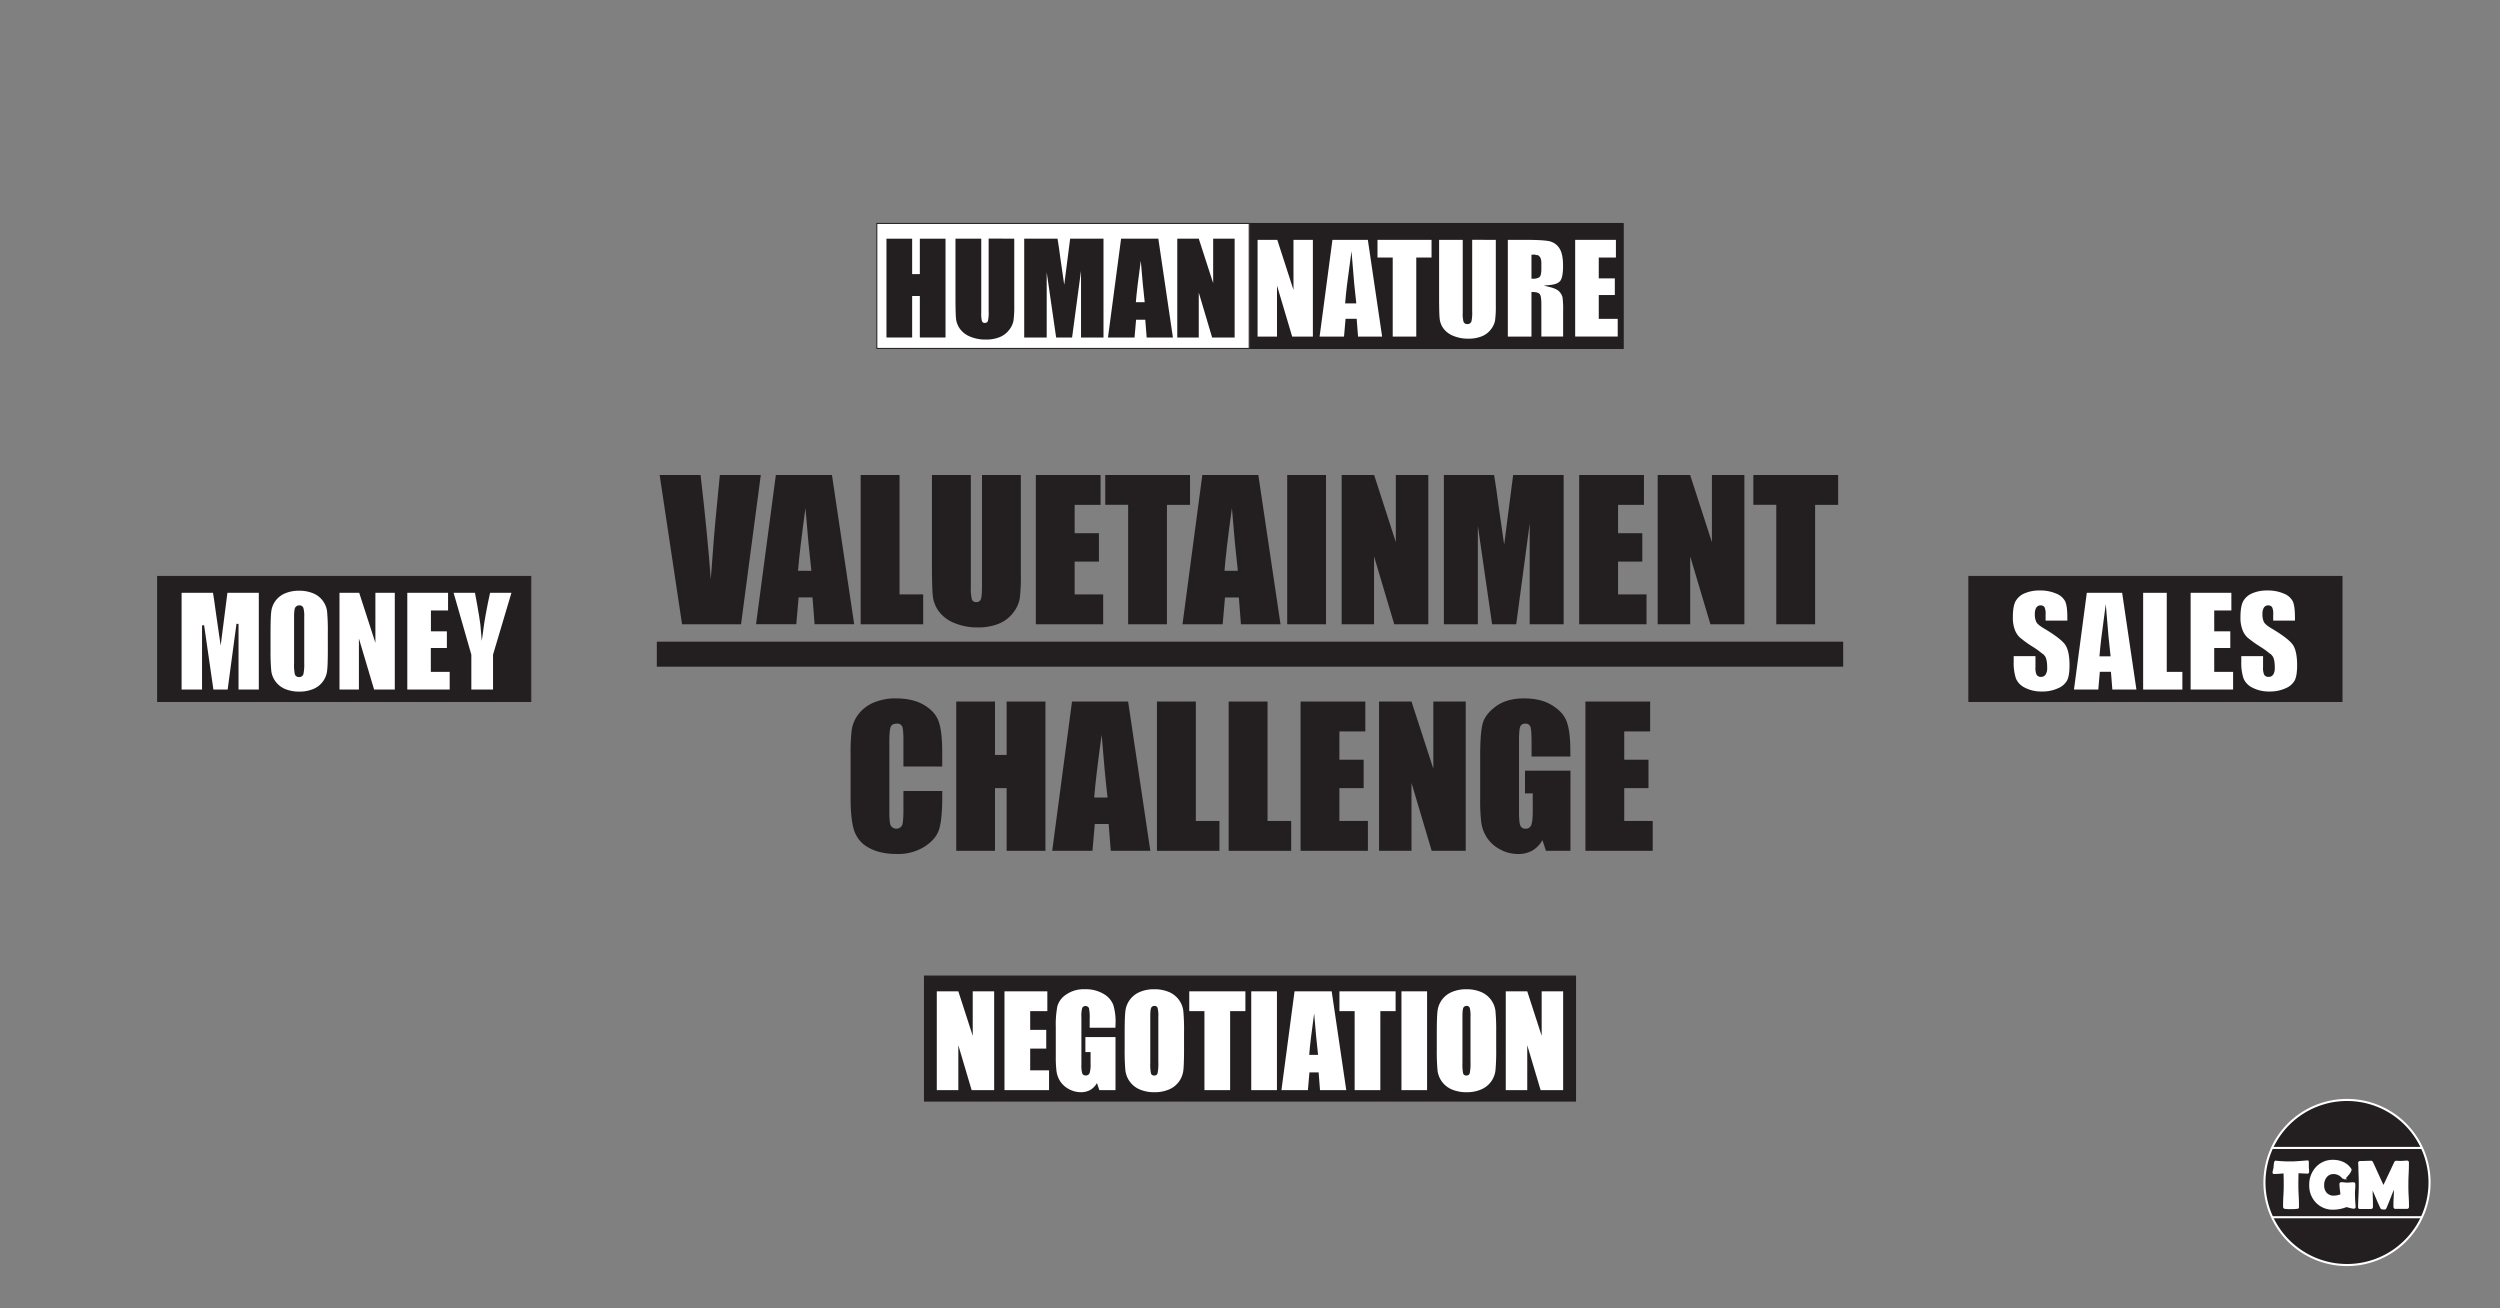 <?xml version="1.0" encoding="UTF-8"?> <svg xmlns="http://www.w3.org/2000/svg" id="a0120949-3666-4403-9b5b-0fbff7428185" data-name="Feature Image" viewBox="0 0 1200 628"><rect x="0" y="0" width="1200" height="628" fill="#808080" stroke="none"/><path d="M365.18,228l-9.48,71.65H327.39L316.63,228h19.65q3.42,29.6,4.89,50.1,1.44-20.71,3.07-36.78L345.53,228Z" fill="#231f20"></path><path d="M399.34,228,410,299.62H391l-1-12.88h-6.66l-1.12,12.88H362.9L372.41,228ZM389.46,274q-1.41-12.18-2.84-30.1-2.83,20.6-3.57,30.1Z" fill="#231f20"></path><path d="M431.79,228v57.31h11.33v14.34h-30V228Z" fill="#231f20"></path><path d="M490,228v47.89a82.18,82.18,0,0,1-.53,11.44,15.49,15.49,0,0,1-3.14,6.77,16.36,16.36,0,0,1-6.88,5.27,26,26,0,0,1-10.07,1.79A28.24,28.24,0,0,1,458,299a17,17,0,0,1-7.35-5.53,15.41,15.41,0,0,1-2.88-7.19q-.44-3.78-.44-15.91V228H466V281.7a21.17,21.17,0,0,0,.51,6,2,2,0,0,0,2.06,1.3,2.16,2.16,0,0,0,2.28-1.44q.51-1.44.51-6.79V228Z" fill="#231f20"></path><path d="M497.21,228h31.07v14.34H515.84v13.58h11.64v13.64H515.84v15.75h13.68v14.34H497.21Z" fill="#231f20"></path><path d="M571.21,228v14.34H560.14v57.31H541.51V242.31h-11V228Z" fill="#231f20"></path><path d="M604,228l10.65,71.65h-19l-1-12.88H588l-1.12,12.88H567.6L577.11,228ZM594.16,274q-1.41-12.18-2.84-30.1-2.84,20.6-3.57,30.1Z" fill="#231f20"></path><path d="M636.49,228v71.65H617.86V228Z" fill="#231f20"></path><path d="M685.58,228v71.65H669.24l-9.69-32.57v32.57H644V228h15.58L670,260.23V228Z" fill="#231f20"></path><path d="M750.55,228v71.65H734.26l0-48.37-6.48,48.37H716.2l-6.83-47.27,0,47.27H693.06V228h24.11q1.07,6.45,2.21,15.23L722,261.43,726.31,228Z" fill="#231f20"></path><path d="M758,228H789.1v14.34H776.66v13.58H788.3v13.64H776.66v15.75h13.68v14.34H758Z" fill="#231f20"></path><path d="M837.3,228v71.65H821l-9.7-32.57v32.57H795.69V228h15.58l10.45,32.26V228Z" fill="#231f20"></path><path d="M882.31,228v14.34H871.25v57.31H852.61V242.31h-11V228Z" fill="#231f20"></path><path d="M452.28,367.94H433.65V355.49q0-5.43-.6-6.78a2.56,2.56,0,0,0-2.63-1.35c-1.54,0-2.51.55-2.92,1.64s-.62,3.45-.62,7.08v33.28c0,3.49.2,5.76.62,6.82a3.18,3.18,0,0,0,5.51,0q.64-1.6.64-7.5v-9h18.63v2.79q0,11.13-1.57,15.78c-1,3.11-3.36,5.82-6.95,8.16a23.8,23.8,0,0,1-13.25,3.5q-8.19,0-13.5-3a14.39,14.39,0,0,1-7-8.21q-1.73-5.24-1.72-15.77V362a92,92,0,0,1,.53-11.62,16.33,16.33,0,0,1,3.16-7.46,17.66,17.66,0,0,1,7.3-5.64A26.45,26.45,0,0,1,430,335.23q8.24,0,13.58,3.19t7,7.93q1.68,4.75,1.68,14.78Z" fill="#231f20"></path><path d="M501.81,336.74v71.65H483.18V378.3H477.6v30.09H459V336.74H477.6v25.63h5.58V336.74Z" fill="#231f20"></path><path d="M541.5,336.74l10.66,71.65h-19l-1-12.87h-6.66l-1.12,12.87H505.06l9.51-71.65Zm-9.88,46.07q-1.41-12.17-2.83-30.09-2.85,20.58-3.58,30.09Z" fill="#231f20"></path><path d="M574,336.74v57.32h11.33v14.33h-30V336.74Z" fill="#231f20"></path><path d="M608.43,336.74v57.32h11.33v14.33h-30V336.74Z" fill="#231f20"></path><path d="M624.28,336.74h31.07v14.34H642.91v13.59h11.64V378.3H642.91v15.76h13.68v14.33H624.28Z" fill="#231f20"></path><path d="M703.55,336.74v71.65H687.21l-9.69-32.57v32.57H661.94V336.74h15.58L688,369V336.74Z" fill="#231f20"></path><path d="M753.78,363.12H735.15v-6.51q0-6.15-.53-7.7a2.37,2.37,0,0,0-2.53-1.55,2.33,2.33,0,0,0-2.34,1.33c-.42.88-.62,3.16-.62,6.81v34.39c0,3.22.2,5.34.62,6.36a2.42,2.42,0,0,0,2.48,1.52,2.72,2.72,0,0,0,2.76-1.72c.49-1.15.73-3.4.73-6.73v-8.5H732V369.93h21.82v38.46H742.07l-1.72-5.13a13,13,0,0,1-4.81,5,13.48,13.48,0,0,1-6.84,1.66,17.78,17.78,0,0,1-8.79-2.28,16.9,16.9,0,0,1-6.23-5.64,18,18,0,0,1-2.65-7.06,83.52,83.52,0,0,1-.54-11.09V362.54c0-6.84.37-11.82,1.11-14.91s2.86-5.94,6.35-8.52,8-3.88,13.57-3.88,10,1.13,13.59,3.37,5.94,4.9,7,8,1.64,7.56,1.64,13.43Z" fill="#231f20"></path><path d="M761,336.74h31.07v14.34H779.63v13.59h11.64V378.3H779.63v15.76H793.3v14.33H761Z" fill="#231f20"></path><path d="M1166.18,567.64a39.62,39.62,0,1,1-3.64-16.63A39.5,39.5,0,0,1,1166.18,567.64Z" fill="#231f20"></path><path d="M1107.87,562.54c0,.21-.11.31-.34.31-.4,0-2-.08-4.73-.23-.06,2.64-.09,4.49-.09,5.54,0,1.23,0,3.09.15,5.57s.15,4.34.15,5.58c0,.19,0,.32-.15.37a1.7,1.7,0,0,1-.44.08,22.94,22.94,0,0,1-2.76.13,22,22,0,0,1-2.84-.13.46.46,0,0,1-.44-.49c0-1.23,0-3.08.16-5.55s.15-4.33.15-5.56c0-.82,0-2.64-.12-5.47-2.1.21-3.77.32-5,.32-.17,0-.25,0-.25-.16a8.76,8.76,0,0,1,.22-1.21c.17-.73.26-1.17.28-1.33,0-.49.07-1,.11-1.48.07-.78.2-1.18.38-1.18l.22,0a63.22,63.22,0,0,0,7.52.33c.94,0,2.68-.1,5.21-.3l2.06-.16a1,1,0,0,1,.36,0,.62.62,0,0,1,.06.31c0,.28,0,.67,0,1.18s0,.95,0,1.17a9,9,0,0,0,.1,1.16A9,9,0,0,1,1107.87,562.54Z" fill="#fff" stroke="#fff" stroke-miterlimit="10"></path><path d="M1130.21,579.26c0,.28-.12.42-.44.42a11.37,11.37,0,0,1-1.72-.34c-.94-.23-1.53-.39-1.75-.47a17.31,17.31,0,0,1-6.29,1.28,10.56,10.56,0,0,1-8-3.23,11.15,11.15,0,0,1-3.08-8.06,11.83,11.83,0,0,1,3-8.25,10.32,10.32,0,0,1,8-3.39,11.16,11.16,0,0,1,4.49.91A8.49,8.49,0,0,1,1128,561a1.18,1.18,0,0,1,.27.54,6.06,6.06,0,0,1-1.4,2.25c-.94,1.17-1.54,1.75-1.82,1.75a3.41,3.41,0,0,1-.72-.64,6.44,6.44,0,0,0-1.57-1.2,5.43,5.43,0,0,0-2.64-.64,4.47,4.47,0,0,0-3.73,1.76,6.26,6.26,0,0,0-1.29,4,5.83,5.83,0,0,0,1.33,4.05,5,5,0,0,0,3.91,1.54,9.73,9.73,0,0,0,3.58-.8c0-.35-.12-1.22-.28-2.64a21.36,21.36,0,0,1-.2-2.64c0-.19.06-.31.2-.36a.77.77,0,0,1,.25,0c.31,0,.76,0,1.38.09s1.07.09,1.39.09.83,0,1.5-.08,1.17-.07,1.51-.07.39.18.39.52c0,.5,0,1.26-.08,2.28s-.09,1.77-.09,2.27c0,1.36.1,3.37.3,6.07Z" fill="#fff" stroke="#fff" stroke-miterlimit="10"></path><path d="M1155.82,579.27c0,.33-.15.49-.46.49h-5.55c-.31,0-.46-.18-.46-.55,0-1.06,0-2.64.12-4.76s.12-3.7.12-4.75c0-.31,0-.47-.14-.49a43.31,43.31,0,0,0-2.11,4.85q-1.12,2.79-2.26,5.57c-.1.25-.23.39-.39.43h-.63c-.54,0-.87-.1-1-.31-.57-1.15-1.31-2.83-2.23-5s-1.72-4-2.22-5a.42.42,0,0,0-.14-.18.8.8,0,0,0-.11.46c0,1,0,2.56.08,4.62s.08,3.58.08,4.61c0,.37-.15.55-.44.55h-5.24c-.21,0-.34,0-.39-.1a.63.63,0,0,1-.07-.35c0-1.15.06-2.86.17-5.15s.16-4,.16-5.14,0-3.49-.16-6.83c0-.87,0-2.16-.14-3.88v-.26c0-.21.21-.32.66-.32s1.44,0,2.59-.05,2-.06,2.59-.06c.11,0,.28.22.48.66l4.59,10.07c.32.68.59,1,.82,1s.36-.4.73-1.18q1.59-3.3,4.7-9.94c.17-.41.37-.61.58-.61s.76,0,1.37.05,1.08,0,1.39,0a11.33,11.33,0,0,0,1.2-.08c.54,0,.94-.07,1.2-.07s.47.12.47.37c0,1.24,0,3.08-.13,5.54s-.13,4.3-.13,5.53,0,2.85.14,5.14S1155.82,578.14,1155.82,579.27Z" fill="#fff" stroke="#fff" stroke-miterlimit="10"></path><line x1="1090.51" y1="551.01" x2="1162.54" y2="551.01" fill="none" stroke="#fff" stroke-miterlimit="10"></line><line x1="1090.51" y1="584.27" x2="1162.54" y2="584.27" fill="none" stroke="#fff" stroke-miterlimit="10"></line><path d="M1166.18,567.64a39.62,39.62,0,1,1-3.64-16.63A39.5,39.5,0,0,1,1166.18,567.64Z" fill="none" stroke="#fff" stroke-miterlimit="10"></path><line x1="315.27" y1="314" x2="884.73" y2="314" fill="#231f20" stroke="#231f20" stroke-miterlimit="10" stroke-width="12"></line><rect x="75.69" y="276.69" width="179.08" height="60" fill="#231f20" stroke="#231f20" stroke-miterlimit="10" stroke-width="0.5"></rect><path d="M124.73,284.05v47.43H114l0-32-4.29,32H102l-4.52-31.29,0,31.29H86.67V284.05h16q.7,4.27,1.47,10.08l1.75,12.07,2.83-22.15Z" fill="#fff" stroke="#231f20" stroke-miterlimit="10"></path><path d="M157.86,311.82q0,7.15-.33,10.12a11.34,11.34,0,0,1-6.9,9.22,17.43,17.43,0,0,1-7,1.31,17.86,17.86,0,0,1-6.84-1.24,11.43,11.43,0,0,1-7.08-9.16,101.51,101.51,0,0,1-.35-10.25v-8.11c0-4.77.11-8.14.34-10.13a11.29,11.29,0,0,1,2.1-5.43,11.44,11.44,0,0,1,4.79-3.78,17.48,17.48,0,0,1,7-1.32,17.89,17.89,0,0,1,6.84,1.25,11.22,11.22,0,0,1,4.87,3.73,11.11,11.11,0,0,1,2.2,5.42,98.63,98.63,0,0,1,.35,10.26Zm-12.33-15.59a14.46,14.46,0,0,0-.37-4.23,1.45,1.45,0,0,0-1.51-.92,1.67,1.67,0,0,0-1.47.75c-.35.49-.52,2-.52,4.4v22.15a21.36,21.36,0,0,0,.34,5.1,1.47,1.47,0,0,0,1.57,1,1.52,1.52,0,0,0,1.61-1.12,23.69,23.69,0,0,0,.35-5.3Z" fill="#fff" stroke="#231f20" stroke-miterlimit="10"></path><path d="M190,284.05v47.43H179.19l-6.41-21.56v21.56H162.46V284.05h10.32l6.91,21.35V284.05Z" fill="#fff" stroke="#231f20" stroke-miterlimit="10"></path><path d="M195,284.05h20.57v9.49h-8.23v9H215v9h-7.7V322h9.05v9.49H195Z" fill="#fff" stroke="#231f20" stroke-miterlimit="10"></path><path d="M246.16,284.05l-9,30.26v17.17H225.74V314.31l-8.67-30.26H228.4q2.65,13.89,3,18.69,1-7.59,3.43-18.69Z" fill="#fff" stroke="#231f20" stroke-miterlimit="10"></path><rect x="443.75" y="468.51" width="312.5" height="60" fill="#231f20" stroke="#231f20" stroke-miterlimit="10" stroke-width="0.5"></rect><path d="M477.2,475.84v47.43H466.39L460,501.71v21.56H449.66V475.84H460l6.91,21.36V475.84Z" fill="#fff"></path><path d="M482.15,475.84h20.57v9.49h-8.23v9h7.7v9h-7.7v10.43h9.05v9.49H482.15Z" fill="#fff"></path><path d="M535.39,493.3H523.05V489a21.73,21.73,0,0,0-.35-5.1,1.84,1.84,0,0,0-3.22-.14,14.07,14.07,0,0,0-.41,4.51V511a13.42,13.42,0,0,0,.41,4.21,1.6,1.6,0,0,0,1.64,1A1.81,1.81,0,0,0,523,515.1a13.53,13.53,0,0,0,.48-4.46V505h-2.49v-7.21h14.45v25.46h-7.76l-1.14-3.4a8.65,8.65,0,0,1-3.18,3.3,9,9,0,0,1-4.53,1.1,11.86,11.86,0,0,1-5.82-1.51,11.21,11.21,0,0,1-4.12-3.74,11.84,11.84,0,0,1-1.75-4.67,54.86,54.86,0,0,1-.36-7.34V492.92a46.93,46.93,0,0,1,.74-9.87,10,10,0,0,1,4.2-5.64,14.73,14.73,0,0,1,9-2.57,16.67,16.67,0,0,1,9,2.23,10.46,10.46,0,0,1,4.66,5.29,28,28,0,0,1,1.09,8.89Z" fill="#fff"></path><path d="M568.34,503.61q0,7.15-.33,10.12a11.34,11.34,0,0,1-6.9,9.22,17.43,17.43,0,0,1-7,1.32,17.85,17.85,0,0,1-6.84-1.25,11.39,11.39,0,0,1-7.08-9.15,101.89,101.89,0,0,1-.35-10.26V495.5c0-4.77.11-8.14.34-10.13a11.34,11.34,0,0,1,6.9-9.21,17.39,17.39,0,0,1,7-1.32,17.85,17.85,0,0,1,6.84,1.25,11.36,11.36,0,0,1,7.07,9.15,98.76,98.76,0,0,1,.35,10.26ZM556,488a14.49,14.49,0,0,0-.37-4.24,1.45,1.45,0,0,0-1.5-.92,1.67,1.67,0,0,0-1.48.75c-.35.49-.52,2-.52,4.41v22.14a21.94,21.94,0,0,0,.34,5.1,1.47,1.47,0,0,0,1.57,1,1.51,1.51,0,0,0,1.61-1.11,23.87,23.87,0,0,0,.35-5.31Z" fill="#fff"></path><path d="M597.79,475.84v9.49h-7.33v37.94H578.13V485.33h-7.29v-9.49Z" fill="#fff"></path><path d="M612.93,475.84v47.43H600.6V475.84Z" fill="#fff"></path><path d="M639.21,475.84l7,47.43h-12.6l-.67-8.53h-4.41l-.74,8.53H615.09l6.29-47.43Zm-6.54,30.5q-.93-8.07-1.88-19.93-1.89,13.63-2.37,19.93Z" fill="#fff"></path><path d="M669.89,475.84v9.49h-7.33v37.94H650.23V485.33h-7.3v-9.49Z" fill="#fff"></path><path d="M685,475.84v47.43H672.7V475.84Z" fill="#fff"></path><path d="M718.17,503.61a101.21,101.21,0,0,1-.34,10.12,11.34,11.34,0,0,1-6.9,9.22,17.39,17.39,0,0,1-7,1.32,17.85,17.85,0,0,1-6.84-1.25,11.36,11.36,0,0,1-7.07-9.15,98.08,98.08,0,0,1-.36-10.26V495.5c0-4.77.12-8.14.34-10.13a11.34,11.34,0,0,1,6.9-9.21,17.43,17.43,0,0,1,7-1.32,17.85,17.85,0,0,1,6.84,1.25,11.39,11.39,0,0,1,7.08,9.15,101.75,101.75,0,0,1,.35,10.26ZM705.84,488a14.87,14.87,0,0,0-.37-4.24,1.47,1.47,0,0,0-1.51-.92,1.69,1.69,0,0,0-1.48.75q-.51.74-.51,4.41v22.14a22.18,22.18,0,0,0,.33,5.1,1.47,1.47,0,0,0,1.57,1,1.51,1.51,0,0,0,1.61-1.11,23,23,0,0,0,.36-5.31Z" fill="#fff"></path><path d="M750.31,475.84v47.43H739.5l-6.42-21.56v21.56H722.77V475.84h10.31L740,497.2V475.84Z" fill="#fff"></path><rect x="945.07" y="276.69" width="179.08" height="60" fill="#231f20" stroke="#231f20" stroke-miterlimit="10" stroke-width="0.5"></rect><path d="M992.84,298.4H981.39v-3.51a7,7,0,0,0-.44-3.14,1.6,1.6,0,0,0-1.46-.67,1.86,1.86,0,0,0-1.69.91,5.25,5.25,0,0,0-.57,2.75,7.79,7.79,0,0,0,.64,3.58q.61,1.2,3.49,2.9,8.24,4.89,10.37,8t2.14,10.11q0,5.07-1.19,7.47a9.29,9.29,0,0,1-4.58,4,18.2,18.2,0,0,1-7.91,1.62,17.67,17.67,0,0,1-8.45-1.87,9.16,9.16,0,0,1-4.59-4.78,24.51,24.51,0,0,1-1.08-8.23v-3.1h11.45v5.77a7.47,7.47,0,0,0,.49,3.43,1.88,1.88,0,0,0,1.71.76,2,2,0,0,0,1.83-1,5.5,5.5,0,0,0,.6-2.87q0-4.19-1.14-5.48a37.09,37.09,0,0,0-5.77-4.31,56.76,56.76,0,0,1-6.1-4.42,10.4,10.4,0,0,1-2.47-3.81,16.64,16.64,0,0,1-1-6.21q0-5.44,1.39-8a9.4,9.4,0,0,1,4.5-3.94,17.89,17.89,0,0,1,7.5-1.42,19.57,19.57,0,0,1,8.18,1.55,8.61,8.61,0,0,1,4.49,3.92q1.1,2.36,1.09,8Z" fill="#fff" stroke="#231f20" stroke-miterlimit="10"></path><path d="M1019.06,284.05l7,47.43h-12.6l-.67-8.53h-4.41l-.74,8.53H994.94l6.29-47.43Zm-6.54,30.5q-.93-8.07-1.88-19.93-1.87,13.63-2.36,19.93Z" fill="#fff" stroke="#231f20" stroke-miterlimit="10"></path><path d="M1040.54,284.05V322h7.5v9.49h-19.83V284.05Z" fill="#fff" stroke="#231f20" stroke-miterlimit="10"></path><path d="M1051,284.05h20.56v9.49h-8.23v9h7.71v9h-7.71V322h9.06v9.49H1051Z" fill="#fff" stroke="#231f20" stroke-miterlimit="10"></path><path d="M1102.09,298.4h-11.45v-3.51a7,7,0,0,0-.44-3.14,1.61,1.61,0,0,0-1.47-.67,1.85,1.85,0,0,0-1.68.91,5.25,5.25,0,0,0-.57,2.75,7.79,7.79,0,0,0,.64,3.58q.62,1.2,3.49,2.9,8.23,4.89,10.37,8t2.14,10.11q0,5.07-1.19,7.47a9.29,9.29,0,0,1-4.58,4,18.23,18.23,0,0,1-7.91,1.62,17.74,17.74,0,0,1-8.46-1.87,9.18,9.18,0,0,1-4.58-4.78,24.51,24.51,0,0,1-1.08-8.23v-3.1h11.45v5.77a7.66,7.66,0,0,0,.48,3.43,1.91,1.91,0,0,0,1.72.76,2,2,0,0,0,1.83-1,5.5,5.5,0,0,0,.6-2.87q0-4.19-1.14-5.48a37.09,37.09,0,0,0-5.77-4.31,56.76,56.76,0,0,1-6.1-4.42,10.4,10.4,0,0,1-2.47-3.81,16.62,16.62,0,0,1-1-6.21q0-5.44,1.4-8a9.32,9.32,0,0,1,4.49-3.94,17.89,17.89,0,0,1,7.5-1.42,19.59,19.59,0,0,1,8.19,1.55,8.54,8.54,0,0,1,4.48,3.92c.74,1.57,1.1,4.24,1.1,8Z" fill="#fff" stroke="#231f20" stroke-miterlimit="10"></path><rect x="600.05" y="107.27" width="179.08" height="60" fill="#231f20" stroke="#231f20" stroke-miterlimit="10" stroke-width="0.5"></rect><rect x="420.87" y="107.24" width="178.75" height="60" fill="#fff" stroke="#231f20" stroke-miterlimit="10" stroke-width="0.5"></rect><path d="M453.85,114.57V162H441.52V142.08h-3.69V162H425.5V114.57h12.33v17h3.69v-17Z" fill="#231f20"></path><path d="M486.84,114.57v31.69a54.27,54.27,0,0,1-.35,7.58,10.26,10.26,0,0,1-2.08,4.48,10.82,10.82,0,0,1-4.55,3.49,17.21,17.21,0,0,1-6.67,1.18,18.9,18.9,0,0,1-7.5-1.4,11.22,11.22,0,0,1-4.86-3.67,10.12,10.12,0,0,1-1.91-4.76q-.29-2.5-.29-10.53V114.57H471v35.56a14.14,14.14,0,0,0,.34,4,1.32,1.32,0,0,0,1.36.87,1.42,1.42,0,0,0,1.51-1,17.34,17.34,0,0,0,.34-4.49v-35Z" fill="#231f20"></path><path d="M529.68,114.57V162H518.89V130l-4.29,32h-7.65l-4.53-31.29V162H491.62V114.57h16q.71,4.28,1.46,10.08l1.75,12.06,2.84-22.14Z" fill="#231f20"></path><path d="M556,114.57,563,162H550.4l-.67-8.53h-4.41l-.74,8.53H531.83l6.29-47.43Zm-6.54,30.49q-.93-8.06-1.88-19.92-1.87,13.62-2.37,19.92Z" fill="#231f20"></path><path d="M592.63,114.57V162H581.82l-6.41-21.57V162H565.09V114.57h10.32l6.91,21.35V114.57Z" fill="#231f20"></path><path d="M630.68,114.63v47.43H619.87l-6.41-21.56v21.56H603.14V114.63h10.32L620.37,136V114.63Z" fill="#fff" stroke="#231f20" stroke-miterlimit="10"></path><path d="M657,114.63l7,47.43H651.4l-.66-8.53h-4.41l-.74,8.53H632.84l6.29-47.43Zm-6.54,30.5q-.95-8.07-1.88-19.93-1.89,13.63-2.37,19.93Z" fill="#fff" stroke="#231f20" stroke-miterlimit="10"></path><path d="M687.64,114.63v9.49h-7.33v37.94H668V124.12h-7.3v-9.49Z" fill="#fff" stroke="#231f20" stroke-miterlimit="10"></path><path d="M718.49,114.63v31.7a53.67,53.67,0,0,1-.36,7.57,10.1,10.1,0,0,1-2.08,4.48,10.74,10.74,0,0,1-4.55,3.49,17.2,17.2,0,0,1-6.67,1.19,18.72,18.72,0,0,1-7.5-1.41,11.41,11.41,0,0,1-4.86-3.66,10.15,10.15,0,0,1-1.9-4.76q-.3-2.5-.3-10.54V114.63h12.34v35.56a14.29,14.29,0,0,0,.33,4,1.33,1.33,0,0,0,1.37.87,1.44,1.44,0,0,0,1.51-.95,18.17,18.17,0,0,0,.33-4.5v-35Z" fill="#fff" stroke="#231f20" stroke-miterlimit="10"></path><path d="M723.26,114.63H732q8.73,0,11.82.67a8.17,8.17,0,0,1,5,3.44c1.3,1.85,1.95,4.79,1.95,8.84q0,5.54-1.38,7.44T744,137.3q3.68.91,4.93,2.44a7.1,7.1,0,0,1,1.56,2.79,43.47,43.47,0,0,1,.31,7v12.51H739.35V146.3c0-2.54-.2-4.11-.6-4.72s-1.45-.91-3.15-.91v21.39H723.26Zm12.34,8.11v10.55a5.44,5.44,0,0,0,2.91-.57c.56-.38.84-1.62.84-3.71v-2.6c0-1.51-.27-2.5-.81-3A4.57,4.57,0,0,0,735.6,122.74Z" fill="#fff" stroke="#231f20" stroke-miterlimit="10"></path><path d="M755.58,114.63h20.56v9.49h-8.23v9h7.71v9h-7.71v10.43H777v9.49H755.58Z" fill="#fff" stroke="#231f20" stroke-miterlimit="10"></path></svg> 